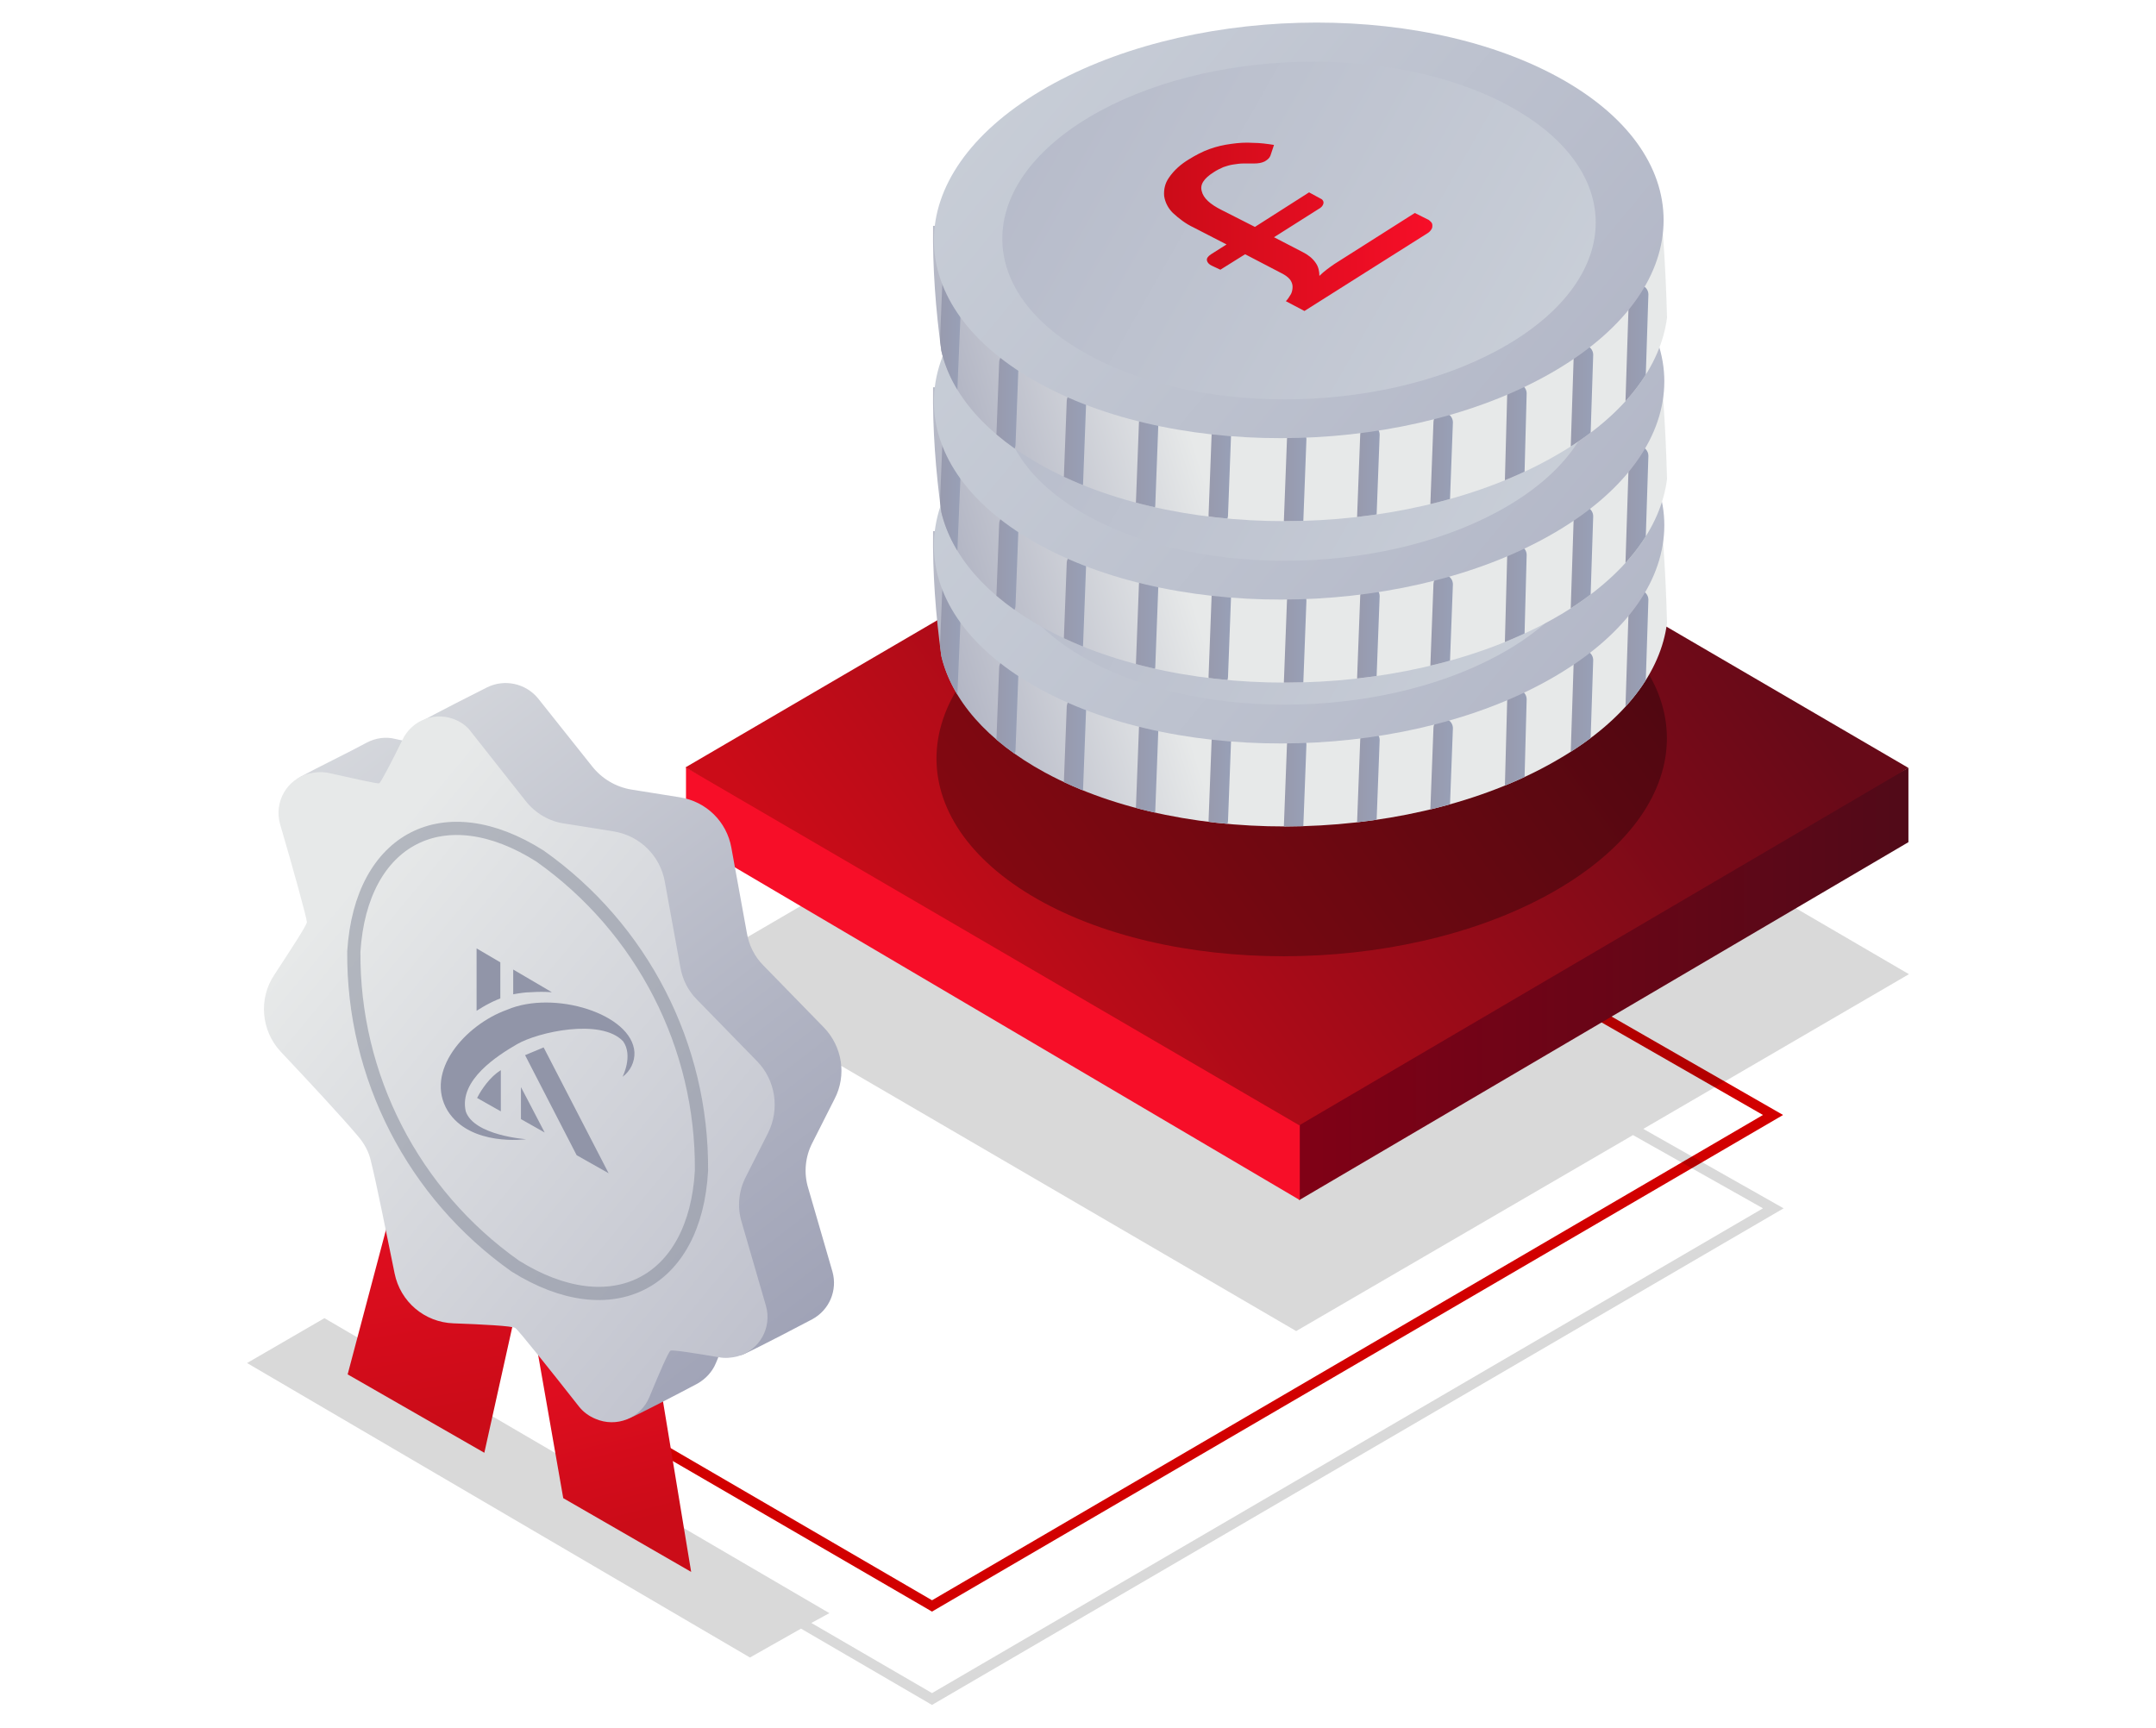 <?xml version="1.0" encoding="utf-8"?>
<!-- Generator: Adobe Illustrator 24.2.3, SVG Export Plug-In . SVG Version: 6.00 Build 0)  -->
<svg version="1.1" id="Warstwa_1" xmlns="http://www.w3.org/2000/svg" xmlns:xlink="http://www.w3.org/1999/xlink" x="0px" y="0px"
	 viewBox="0 0 418 335" style="enable-background:new 0 0 418 335;" xml:space="preserve">
<style type="text/css">
	.st0{fill:#D20000;}
	.st1{opacity:0.15;fill:url(#SVGID_1_);enable-background:new    ;}
	.st2{fill:url(#SVGID_2_);}
	.st3{fill:url(#SVGID_3_);}
	.st4{fill:url(#SVGID_4_);}
	.st5{opacity:0.3;fill-rule:evenodd;clip-rule:evenodd;fill:url(#Elipsa_1169-4_1_);enable-background:new    ;}
	.st6{clip-path:url(#SVGID_6_);}
	.st7{fill-rule:evenodd;clip-rule:evenodd;fill:url(#Elipsa_1169-5_1_);}
	.st8{fill:none;stroke:url(#SVGID_7_);stroke-width:3.77;stroke-linecap:round;stroke-miterlimit:10;}
	.st9{fill:none;stroke:url(#SVGID_8_);stroke-width:3.77;stroke-linecap:round;stroke-miterlimit:10;}
	.st10{fill:none;stroke:url(#SVGID_9_);stroke-width:3.77;stroke-linecap:round;stroke-miterlimit:10;}
	.st11{fill:none;stroke:url(#SVGID_10_);stroke-width:3.77;stroke-linecap:round;stroke-miterlimit:10;}
	.st12{fill:none;stroke:url(#SVGID_11_);stroke-width:3.77;stroke-linecap:round;stroke-miterlimit:10;}
	.st13{fill:none;stroke:url(#SVGID_12_);stroke-width:3.77;stroke-linecap:round;stroke-miterlimit:10;}
	.st14{fill:none;stroke:url(#SVGID_13_);stroke-width:3.77;stroke-linecap:round;stroke-miterlimit:10;}
	.st15{fill:none;stroke:url(#SVGID_14_);stroke-width:3.77;stroke-linecap:round;stroke-miterlimit:10;}
	.st16{fill:none;stroke:url(#SVGID_15_);stroke-width:3.77;stroke-linecap:round;stroke-miterlimit:10;}
	.st17{fill:none;stroke:url(#SVGID_16_);stroke-width:3.77;stroke-linecap:round;stroke-miterlimit:10;}
	.st18{fill:none;stroke:url(#SVGID_17_);stroke-width:3.77;stroke-linecap:round;stroke-miterlimit:10;}
	.st19{fill-rule:evenodd;clip-rule:evenodd;fill:url(#Elipsa_1169-6_1_);}
	.st20{fill-rule:evenodd;clip-rule:evenodd;fill:url(#Elipsa_1169-7_1_);}
	.st21{fill:url(#SVGID_18_);}
	.st22{clip-path:url(#SVGID_20_);}
	.st23{fill-rule:evenodd;clip-rule:evenodd;fill:url(#Elipsa_1169-8_1_);}
	.st24{fill:none;stroke:url(#SVGID_21_);stroke-width:3.77;stroke-linecap:round;stroke-miterlimit:10;}
	.st25{fill:none;stroke:url(#SVGID_22_);stroke-width:3.77;stroke-linecap:round;stroke-miterlimit:10;}
	.st26{fill:none;stroke:url(#SVGID_23_);stroke-width:3.77;stroke-linecap:round;stroke-miterlimit:10;}
	.st27{fill:none;stroke:url(#SVGID_24_);stroke-width:3.77;stroke-linecap:round;stroke-miterlimit:10;}
	.st28{fill:none;stroke:url(#SVGID_25_);stroke-width:3.77;stroke-linecap:round;stroke-miterlimit:10;}
	.st29{fill:none;stroke:url(#SVGID_26_);stroke-width:3.77;stroke-linecap:round;stroke-miterlimit:10;}
	.st30{fill:none;stroke:url(#SVGID_27_);stroke-width:3.77;stroke-linecap:round;stroke-miterlimit:10;}
	.st31{fill:none;stroke:url(#SVGID_28_);stroke-width:3.77;stroke-linecap:round;stroke-miterlimit:10;}
	.st32{fill:none;stroke:url(#SVGID_29_);stroke-width:3.77;stroke-linecap:round;stroke-miterlimit:10;}
	.st33{fill:none;stroke:url(#SVGID_30_);stroke-width:3.77;stroke-linecap:round;stroke-miterlimit:10;}
	.st34{fill:none;stroke:url(#SVGID_31_);stroke-width:3.77;stroke-linecap:round;stroke-miterlimit:10;}
	.st35{fill-rule:evenodd;clip-rule:evenodd;fill:url(#Elipsa_1169-9_1_);}
	.st36{fill-rule:evenodd;clip-rule:evenodd;fill:url(#Elipsa_1169-10_1_);}
	.st37{fill:url(#SVGID_32_);}
	.st38{clip-path:url(#SVGID_34_);}
	.st39{fill-rule:evenodd;clip-rule:evenodd;fill:url(#Elipsa_1169-11_1_);}
	.st40{fill:none;stroke:url(#SVGID_35_);stroke-width:3.77;stroke-linecap:round;stroke-miterlimit:10;}
	.st41{fill:none;stroke:url(#SVGID_36_);stroke-width:3.77;stroke-linecap:round;stroke-miterlimit:10;}
	.st42{fill:none;stroke:url(#SVGID_37_);stroke-width:3.77;stroke-linecap:round;stroke-miterlimit:10;}
	.st43{fill:none;stroke:url(#SVGID_38_);stroke-width:3.77;stroke-linecap:round;stroke-miterlimit:10;}
	.st44{fill:none;stroke:url(#SVGID_39_);stroke-width:3.77;stroke-linecap:round;stroke-miterlimit:10;}
	.st45{fill:none;stroke:url(#SVGID_40_);stroke-width:3.77;stroke-linecap:round;stroke-miterlimit:10;}
	.st46{fill:none;stroke:url(#SVGID_41_);stroke-width:3.77;stroke-linecap:round;stroke-miterlimit:10;}
	.st47{fill:none;stroke:url(#SVGID_42_);stroke-width:3.77;stroke-linecap:round;stroke-miterlimit:10;}
	.st48{fill:none;stroke:url(#SVGID_43_);stroke-width:3.77;stroke-linecap:round;stroke-miterlimit:10;}
	.st49{fill:none;stroke:url(#SVGID_44_);stroke-width:3.77;stroke-linecap:round;stroke-miterlimit:10;}
	.st50{fill:none;stroke:url(#SVGID_45_);stroke-width:3.77;stroke-linecap:round;stroke-miterlimit:10;}
	.st51{fill-rule:evenodd;clip-rule:evenodd;fill:url(#Elipsa_1169-12_1_);}
	.st52{fill-rule:evenodd;clip-rule:evenodd;fill:url(#Elipsa_1169-13_1_);}
	.st53{fill:url(#SVGID_46_);}
	.st54{fill-rule:evenodd;clip-rule:evenodd;fill:url(#Prostokąt_1_1_);}
	.st55{fill-rule:evenodd;clip-rule:evenodd;fill:url(#Prostokąt_1-2_1_);}
	.st56{fill-rule:evenodd;clip-rule:evenodd;fill:url(#SVGID_47_);}
	.st57{fill-rule:evenodd;clip-rule:evenodd;fill:url(#SVGID_48_);}
	
		.st58{opacity:0.5;fill:none;stroke:#818696;stroke-width:2.56;stroke-linecap:round;stroke-linejoin:round;enable-background:new    ;}
	.st59{fill-rule:evenodd;clip-rule:evenodd;fill:#9195A8;}
</style>
<g id="Warstwa_1_1_">
	<polygon class="st0" points="180.7,312.5 181.2,312.2 345.7,216.2 260.5,167.3 259.5,169 341.8,216.2 180.7,310.3 116.8,273.1 
		115.8,274.8 	"/>
	
		<linearGradient id="SVGID_1_" gradientUnits="userSpaceOnUse" x1="668.351" y1="169.018" x2="501.571" y2="48.328" gradientTransform="matrix(-1 0 0 -1 795 336)">
		<stop  offset="0" style="stop-color:#000000"/>
		<stop  offset="1" style="stop-color:#000000"/>
	</linearGradient>
	<polygon class="st1" points="47.9,264.3 62.9,255.6 160.8,312.8 157.3,314.7 180.7,328.3 341.8,234.3 316.6,220.1 251.3,258.1 
		132.6,188.9 251.3,119.6 370.1,188.9 318.6,218.9 345.8,234.3 181.2,330.3 180.7,330.6 155.3,315.8 145.4,321.4 	"/>
	
		<linearGradient id="SVGID_2_" gradientUnits="userSpaceOnUse" x1="552.24" y1="8005.795" x2="425.05" y2="8005.795" gradientTransform="matrix(-1 0 0 1 795 -7815.01)">
		<stop  offset="0" style="stop-color:#840016"/>
		<stop  offset="1" style="stop-color:#510A18"/>
	</linearGradient>
	<polygon class="st2" points="242.8,213.8 370,148.9 370,163.3 251.9,232.7 	"/>
	
		<linearGradient id="SVGID_3_" gradientUnits="userSpaceOnUse" x1="169.22" y1="8005.765" x2="171.31" y2="8005.765" gradientTransform="matrix(-1 0 0 1 795 -7815.01)">
		<stop  offset="0" style="stop-color:#FC2632"/>
		<stop  offset="1" style="stop-color:#F70E28"/>
	</linearGradient>
	<polygon class="st3" points="133,162.6 133,148.8 252,214.8 252,232.7 	"/>
	
		<linearGradient id="SVGID_4_" gradientUnits="userSpaceOnUse" x1="616.602" y1="8016.718" x2="473.492" y2="7913.148" gradientTransform="matrix(-1 0 0 1 795 -7815.01)">
		<stop  offset="0" style="stop-color:#CB0C18"/>
		<stop  offset="1" style="stop-color:#670A18"/>
	</linearGradient>
	<polygon class="st4" points="370,148.9 251.9,218.2 132.9,148.8 251.3,79.6 	"/>
	
		<linearGradient id="Elipsa_1169-4_1_" gradientUnits="userSpaceOnUse" x1="785.476" y1="3616.428" x2="595.676" y2="3549.238" gradientTransform="matrix(-0.512 -0.859 -0.859 0.512 3688.652 -1092.326)">
		<stop  offset="0" style="stop-color:#000000"/>
		<stop  offset="1" style="stop-color:#000000"/>
	</linearGradient>
	<path id="Elipsa_1169-4" class="st5" d="M202.3,175c-27.6-15-27.7-40.4,0-56.9s72.4-17.7,100.1-2.8s27.7,40.4,0,56.9
		S229.9,189.9,202.3,175z"/>
	<g>
		<defs>
			<path id="SVGID_5_" d="M202.6,149.8c-11.4-6.2-18.1-14.2-20.1-22.6c-1.1-8-1.7-16.1-1.6-24.2l141.2-2.1c0,0,0.8,8.1,1.1,19.9
				c-1.2,9.4-8,18.7-20.5,26.1C275,163.5,230.2,164.8,202.6,149.8z"/>
		</defs>
		<clipPath id="SVGID_6_">
			<use xlink:href="#SVGID_5_"  style="overflow:visible;"/>
		</clipPath>
		<g class="st6">
			
				<linearGradient id="Elipsa_1169-5_1_" gradientUnits="userSpaceOnUse" x1="706.181" y1="3532.827" x2="745.001" y2="3691.377" gradientTransform="matrix(-0.512 -0.859 -0.859 0.512 3688.652 -1092.326)">
				<stop  offset="0.42" style="stop-color:#E7E9E9"/>
				<stop  offset="0.68" style="stop-color:#B1B4C3"/>
				<stop  offset="0.88" style="stop-color:#8F92AA"/>
				<stop  offset="0.99" style="stop-color:#8285A1"/>
			</linearGradient>
			<path id="Elipsa_1169-5" class="st7" d="M202.6,149.8c-11.4-6.2-18.1-14.2-20.1-22.6c-1.1-8-1.7-16.1-1.6-24.2l141.2-2.1
				c0,0,0.8,8.1,1.1,19.9c-1.2,9.4-8,18.7-20.5,26.1C275,163.5,230.2,164.8,202.6,149.8z"/>
			
				<linearGradient id="SVGID_7_" gradientUnits="userSpaceOnUse" x1="220.19" y1="186.845" x2="224.54" y2="186.845" gradientTransform="matrix(1 0 0 -1 0 336)">
				<stop  offset="0" style="stop-color:#989AAD"/>
				<stop  offset="1" style="stop-color:#98A0B7"/>
			</linearGradient>
			<line class="st8" x1="222.7" y1="141.2" x2="222.1" y2="157.1"/>
			
				<linearGradient id="SVGID_8_" gradientUnits="userSpaceOnUse" x1="234.3" y1="184.815" x2="238.66" y2="184.815" gradientTransform="matrix(1 0 0 -1 0 336)">
				<stop  offset="0" style="stop-color:#989AAD"/>
				<stop  offset="1" style="stop-color:#98A0B7"/>
			</linearGradient>
			<line class="st9" x1="236.8" y1="143.3" x2="236.2" y2="159.1"/>
			
				<linearGradient id="SVGID_9_" gradientUnits="userSpaceOnUse" x1="248.91" y1="183.695" x2="253.26" y2="183.695" gradientTransform="matrix(1 0 0 -1 0 336)">
				<stop  offset="0" style="stop-color:#989AAD"/>
				<stop  offset="1" style="stop-color:#98A0B7"/>
			</linearGradient>
			<line class="st10" x1="251.4" y1="144.4" x2="250.8" y2="160.2"/>
			
				<linearGradient id="SVGID_10_" gradientUnits="userSpaceOnUse" x1="263.12" y1="184.595" x2="267.48" y2="184.595" gradientTransform="matrix(1 0 0 -1 0 336)">
				<stop  offset="0" style="stop-color:#989AAD"/>
				<stop  offset="1" style="stop-color:#98A0B7"/>
			</linearGradient>
			<line class="st11" x1="265.6" y1="143.5" x2="265" y2="159.3"/>
			
				<linearGradient id="SVGID_11_" gradientUnits="userSpaceOnUse" x1="277.31" y1="186.91" x2="281.66" y2="186.91" gradientTransform="matrix(1 0 0 -1 0 336)">
				<stop  offset="0" style="stop-color:#989AAD"/>
				<stop  offset="1" style="stop-color:#98A0B7"/>
			</linearGradient>
			<line class="st12" x1="279.8" y1="141.2" x2="279.2" y2="157"/>
			
				<linearGradient id="SVGID_12_" gradientUnits="userSpaceOnUse" x1="291.64" y1="189.21" x2="296" y2="189.21" gradientTransform="matrix(1 0 0 -1 0 336)">
				<stop  offset="0" style="stop-color:#989AAD"/>
				<stop  offset="1" style="stop-color:#98A0B7"/>
			</linearGradient>
			<line class="st13" x1="294.1" y1="135.6" x2="293.5" y2="158"/>
			
				<linearGradient id="SVGID_13_" gradientUnits="userSpaceOnUse" x1="304.33" y1="195.735" x2="308.86" y2="195.735" gradientTransform="matrix(1 0 0 -1 0 336)">
				<stop  offset="0" style="stop-color:#989AAD"/>
				<stop  offset="1" style="stop-color:#98A0B7"/>
			</linearGradient>
			<line class="st14" x1="307" y1="128" x2="306.2" y2="152.5"/>
			
				<linearGradient id="SVGID_14_" gradientUnits="userSpaceOnUse" x1="315.08" y1="208.87" x2="319.58" y2="208.87" gradientTransform="matrix(1 0 0 -1 0 336)">
				<stop  offset="0" style="stop-color:#989AAD"/>
				<stop  offset="1" style="stop-color:#98A0B7"/>
			</linearGradient>
			<line class="st15" x1="317.7" y1="116.3" x2="317" y2="138"/>
			
				<linearGradient id="SVGID_15_" gradientUnits="userSpaceOnUse" x1="206.23" y1="191.015" x2="210.58" y2="191.015" gradientTransform="matrix(1 0 0 -1 0 336)">
				<stop  offset="0" style="stop-color:#989AAD"/>
				<stop  offset="1" style="stop-color:#98A0B7"/>
			</linearGradient>
			<line class="st16" x1="208.7" y1="137.1" x2="208.1" y2="152.9"/>
			
				<linearGradient id="SVGID_16_" gradientUnits="userSpaceOnUse" x1="193.12" y1="198.565" x2="197.47" y2="198.565" gradientTransform="matrix(1 0 0 -1 0 336)">
				<stop  offset="0" style="stop-color:#989AAD"/>
				<stop  offset="1" style="stop-color:#98A0B7"/>
			</linearGradient>
			<line class="st17" x1="195.6" y1="129.5" x2="195" y2="145.4"/>
			
				<linearGradient id="SVGID_17_" gradientUnits="userSpaceOnUse" x1="181.83" y1="211.345" x2="186.45" y2="211.345" gradientTransform="matrix(1 0 0 -1 0 336)">
				<stop  offset="0" style="stop-color:#989AAD"/>
				<stop  offset="1" style="stop-color:#98A0B7"/>
			</linearGradient>
			<line class="st18" x1="184.6" y1="113.9" x2="183.7" y2="135.4"/>
		</g>
	</g>
	
		<linearGradient id="Elipsa_1169-6_1_" gradientUnits="userSpaceOnUse" x1="821.147" y1="3595.718" x2="631.347" y2="3528.517" gradientTransform="matrix(-0.512 -0.859 -0.859 0.512 3688.652 -1092.326)">
		<stop  offset="0" style="stop-color:#CDD3DB"/>
		<stop  offset="1" style="stop-color:#ACB0C2"/>
	</linearGradient>
	<path id="Elipsa_1169-6" class="st19" d="M201.8,133.7c-27.6-15-27.7-40.4,0-56.9s72.4-17.7,100.1-2.8s27.7,40.4,0,56.9
		S229.4,148.7,201.8,133.7z"/>
	
		<linearGradient id="Elipsa_1169-7_1_" gradientUnits="userSpaceOnUse" x1="661.862" y1="3524.195" x2="836.252" y2="3623.095" gradientTransform="matrix(-0.512 -0.859 -0.859 0.512 3688.652 -1092.326)">
		<stop  offset="0" style="stop-color:#CDD3DB"/>
		<stop  offset="1" style="stop-color:#ACB0C2"/>
	</linearGradient>
	<path id="Elipsa_1169-7" class="st20" d="M211.2,128.1c-22.5-12.2-22.5-32.8,0-46.2s58.8-14.4,81.3-2.2s22.5,32.8,0,46.2
		S233.6,140.3,211.2,128.1z"/>
	
		<linearGradient id="SVGID_18_" gradientUnits="userSpaceOnUse" x1="225.549" y1="232.807" x2="277.809" y2="232.807" gradientTransform="matrix(1 0 0 -1 0 336)">
		<stop  offset="0" style="stop-color:#CB0C18"/>
		<stop  offset="1" style="stop-color:#F70E28"/>
	</linearGradient>
	<path class="st21" d="M234.9,110.7c-0.4-0.2-0.8-0.5-0.9-1c-0.1-0.4,0.2-0.8,0.8-1.2l3-1.9l-6.4-3.3c-1.5-0.7-2.8-1.7-4-2.8
		c-0.9-0.9-1.5-2-1.7-3.3c-0.1-1.3,0.2-2.5,0.9-3.6c1-1.5,2.4-2.7,4-3.6c1.3-0.8,2.6-1.5,4-2c1.4-0.5,2.7-0.8,4.2-1
		c1.4-0.2,2.8-0.3,4.2-0.2c1.4,0,2.8,0.2,4.1,0.4l-0.7,2.1c-0.2,0.5-0.6,0.8-1.1,1.1c-0.6,0.3-1.3,0.4-2,0.4c-0.7,0-1.4,0-2.1,0
		c-0.7,0-1.3,0.1-2,0.2c-0.7,0.1-1.3,0.3-1.9,0.5c-0.7,0.3-1.3,0.6-1.9,1c-1.9,1.2-2.7,2.4-2.3,3.7c0.3,1.3,1.6,2.5,3.8,3.6l6.5,3.4
		l10.5-6.7l2.3,1.2c0.3,0.1,0.5,0.4,0.6,0.8c0,0.4-0.2,0.8-0.6,1l-9,5.7l5.6,2.9c1,0.5,1.9,1.2,2.5,2.1c0.5,0.7,0.7,1.6,0.7,2.5
		c0.9-0.9,1.9-1.6,2.9-2.3l15.6-9.9l2.4,1.2c0.3,0.1,0.5,0.3,0.7,0.6c0.2,0.2,0.3,0.4,0.3,0.7c0,0.3,0,0.5-0.2,0.8
		c-0.2,0.3-0.4,0.6-0.7,0.7L253,119.6l-3.6-1.8c0.4-0.4,0.7-0.9,1-1.4c0.2-0.4,0.3-0.9,0.3-1.4c0-0.5-0.2-1-0.5-1.3
		c-0.4-0.5-1-1-1.6-1.3l-7.1-3.7l-4.8,3L234.9,110.7z"/>
	<g>
		<defs>
			<path id="SVGID_19_" d="M202.6,121.9c-11.4-6.2-18.1-14.2-20.1-22.6c-1.1-8-1.7-16.1-1.6-24.2l141.2-2.1c0,0,0.8,8.1,1.1,19.9
				c-1.2,9.4-8,18.7-20.5,26.2C275,135.6,230.2,136.9,202.6,121.9z"/>
		</defs>
		<clipPath id="SVGID_20_">
			<use xlink:href="#SVGID_19_"  style="overflow:visible;"/>
		</clipPath>
		<g class="st22">
			
				<linearGradient id="Elipsa_1169-8_1_" gradientUnits="userSpaceOnUse" x1="730.153" y1="3518.527" x2="768.973" y2="3677.077" gradientTransform="matrix(-0.512 -0.859 -0.859 0.512 3688.652 -1092.326)">
				<stop  offset="0.42" style="stop-color:#E7E9E9"/>
				<stop  offset="0.68" style="stop-color:#B1B4C3"/>
				<stop  offset="0.88" style="stop-color:#8F92AA"/>
				<stop  offset="0.99" style="stop-color:#8285A1"/>
			</linearGradient>
			<path id="Elipsa_1169-8" class="st23" d="M202.6,121.9c-11.4-6.2-18.1-14.2-20.1-22.6c-1.1-8-1.7-16.1-1.6-24.2l141.2-2.1
				c0,0,0.8,8.1,1.1,19.9c-1.2,9.4-8,18.7-20.5,26.2C275,135.6,230.2,136.9,202.6,121.9z"/>
			
				<linearGradient id="SVGID_21_" gradientUnits="userSpaceOnUse" x1="220.19" y1="214.755" x2="224.54" y2="214.755" gradientTransform="matrix(1 0 0 -1 0 336)">
				<stop  offset="0" style="stop-color:#989AAD"/>
				<stop  offset="1" style="stop-color:#98A0B7"/>
			</linearGradient>
			<line class="st24" x1="222.7" y1="113.3" x2="222.1" y2="129.2"/>
			
				<linearGradient id="SVGID_22_" gradientUnits="userSpaceOnUse" x1="234.3" y1="212.725" x2="238.66" y2="212.725" gradientTransform="matrix(1 0 0 -1 0 336)">
				<stop  offset="0" style="stop-color:#989AAD"/>
				<stop  offset="1" style="stop-color:#98A0B7"/>
			</linearGradient>
			<line class="st25" x1="236.8" y1="115.3" x2="236.2" y2="131.2"/>
			
				<linearGradient id="SVGID_23_" gradientUnits="userSpaceOnUse" x1="248.91" y1="211.605" x2="253.26" y2="211.605" gradientTransform="matrix(1 0 0 -1 0 336)">
				<stop  offset="0" style="stop-color:#989AAD"/>
				<stop  offset="1" style="stop-color:#98A0B7"/>
			</linearGradient>
			<line class="st26" x1="251.4" y1="116.5" x2="250.8" y2="132.3"/>
			
				<linearGradient id="SVGID_24_" gradientUnits="userSpaceOnUse" x1="263.12" y1="212.505" x2="267.48" y2="212.505" gradientTransform="matrix(1 0 0 -1 0 336)">
				<stop  offset="0" style="stop-color:#989AAD"/>
				<stop  offset="1" style="stop-color:#98A0B7"/>
			</linearGradient>
			<line class="st27" x1="265.6" y1="115.6" x2="265" y2="131.4"/>
			
				<linearGradient id="SVGID_25_" gradientUnits="userSpaceOnUse" x1="277.31" y1="214.815" x2="281.66" y2="214.815" gradientTransform="matrix(1 0 0 -1 0 336)">
				<stop  offset="0" style="stop-color:#989AAD"/>
				<stop  offset="1" style="stop-color:#98A0B7"/>
			</linearGradient>
			<line class="st28" x1="279.8" y1="113.3" x2="279.2" y2="129.1"/>
			
				<linearGradient id="SVGID_26_" gradientUnits="userSpaceOnUse" x1="291.64" y1="217.12" x2="296" y2="217.12" gradientTransform="matrix(1 0 0 -1 0 336)">
				<stop  offset="0" style="stop-color:#989AAD"/>
				<stop  offset="1" style="stop-color:#98A0B7"/>
			</linearGradient>
			<line class="st29" x1="294.1" y1="107.6" x2="293.5" y2="130.1"/>
			
				<linearGradient id="SVGID_27_" gradientUnits="userSpaceOnUse" x1="304.33" y1="223.645" x2="308.86" y2="223.645" gradientTransform="matrix(1 0 0 -1 0 336)">
				<stop  offset="0" style="stop-color:#989AAD"/>
				<stop  offset="1" style="stop-color:#98A0B7"/>
			</linearGradient>
			<line class="st30" x1="307" y1="100.1" x2="306.2" y2="124.6"/>
			
				<linearGradient id="SVGID_28_" gradientUnits="userSpaceOnUse" x1="315.08" y1="236.78" x2="319.58" y2="236.78" gradientTransform="matrix(1 0 0 -1 0 336)">
				<stop  offset="0" style="stop-color:#989AAD"/>
				<stop  offset="1" style="stop-color:#98A0B7"/>
			</linearGradient>
			<line class="st31" x1="317.7" y1="88.4" x2="317" y2="110.1"/>
			
				<linearGradient id="SVGID_29_" gradientUnits="userSpaceOnUse" x1="206.23" y1="218.925" x2="210.58" y2="218.925" gradientTransform="matrix(1 0 0 -1 0 336)">
				<stop  offset="0" style="stop-color:#989AAD"/>
				<stop  offset="1" style="stop-color:#98A0B7"/>
			</linearGradient>
			<line class="st32" x1="208.7" y1="109.2" x2="208.1" y2="125"/>
			
				<linearGradient id="SVGID_30_" gradientUnits="userSpaceOnUse" x1="193.12" y1="226.475" x2="197.47" y2="226.475" gradientTransform="matrix(1 0 0 -1 0 336)">
				<stop  offset="0" style="stop-color:#989AAD"/>
				<stop  offset="1" style="stop-color:#98A0B7"/>
			</linearGradient>
			<line class="st33" x1="195.6" y1="101.6" x2="195" y2="117.4"/>
			
				<linearGradient id="SVGID_31_" gradientUnits="userSpaceOnUse" x1="181.83" y1="239.255" x2="186.45" y2="239.255" gradientTransform="matrix(1 0 0 -1 0 336)">
				<stop  offset="0" style="stop-color:#989AAD"/>
				<stop  offset="1" style="stop-color:#98A0B7"/>
			</linearGradient>
			<line class="st34" x1="184.6" y1="86" x2="183.7" y2="107.4"/>
		</g>
	</g>
	
		<linearGradient id="Elipsa_1169-9_1_" gradientUnits="userSpaceOnUse" x1="845.114" y1="3581.426" x2="655.314" y2="3514.226" gradientTransform="matrix(-0.512 -0.859 -0.859 0.512 3688.652 -1092.326)">
		<stop  offset="0" style="stop-color:#CDD3DB"/>
		<stop  offset="1" style="stop-color:#ACB0C2"/>
	</linearGradient>
	<path id="Elipsa_1169-9" class="st35" d="M201.8,105.8c-27.6-15-27.7-40.4,0-56.9s72.4-17.7,100.1-2.8s27.7,40.4,0,56.9
		S229.4,120.8,201.8,105.8z"/>
	
		<linearGradient id="Elipsa_1169-10_1_" gradientUnits="userSpaceOnUse" x1="685.835" y1="3509.9" x2="860.225" y2="3608.8" gradientTransform="matrix(-0.512 -0.859 -0.859 0.512 3688.652 -1092.326)">
		<stop  offset="0" style="stop-color:#CDD3DB"/>
		<stop  offset="1" style="stop-color:#ACB0C2"/>
	</linearGradient>
	<path id="Elipsa_1169-10" class="st36" d="M211.2,100.2c-22.5-12.2-22.5-32.8,0-46.2s58.8-14.4,81.3-2.2s22.5,32.8,0,46.2
		S233.6,112.4,211.2,100.2z"/>
	
		<linearGradient id="SVGID_32_" gradientUnits="userSpaceOnUse" x1="225.549" y1="260.722" x2="277.809" y2="260.722" gradientTransform="matrix(1 0 0 -1 0 336)">
		<stop  offset="0" style="stop-color:#CB0C18"/>
		<stop  offset="1" style="stop-color:#F70E28"/>
	</linearGradient>
	<path class="st37" d="M234.9,82.8c-0.4-0.2-0.8-0.5-0.9-1c-0.1-0.4,0.2-0.8,0.8-1.2l3-1.9l-6.4-3.3c-1.5-0.7-2.8-1.7-4-2.8
		c-0.9-0.9-1.5-2-1.7-3.3c-0.1-1.3,0.2-2.5,0.9-3.6c1-1.5,2.4-2.7,3.9-3.6c1.3-0.8,2.6-1.5,4-2c1.4-0.5,2.7-0.8,4.2-1
		c1.4-0.2,2.8-0.3,4.2-0.2c1.4,0,2.8,0.2,4.1,0.4l-0.7,2.1c-0.2,0.5-0.6,0.8-1.1,1.1c-0.6,0.3-1.3,0.4-2,0.4c-0.7,0-1.4,0-2.1,0
		c-0.7,0-1.3,0.1-2,0.2c-0.7,0.1-1.3,0.3-1.9,0.5c-0.7,0.3-1.3,0.6-1.9,1c-1.9,1.2-2.7,2.4-2.3,3.7c0.3,1.3,1.6,2.5,3.8,3.6l6.5,3.4
		l10.5-6.7l2.3,1.2c0.3,0.1,0.5,0.4,0.6,0.8c0,0.4-0.2,0.8-0.6,1l-9,5.7l5.6,2.9c1,0.5,1.9,1.2,2.5,2.1c0.5,0.7,0.7,1.6,0.7,2.5
		c0.9-0.9,1.9-1.6,2.9-2.3l15.6-9.9l2.4,1.2c0.3,0.1,0.5,0.3,0.7,0.6c0.2,0.2,0.3,0.4,0.3,0.7c0,0.3,0,0.5-0.2,0.8
		c-0.2,0.3-0.4,0.6-0.7,0.7l-23.9,15.1l-3.6-1.9c0.4-0.4,0.7-0.9,1-1.4c0.2-0.4,0.3-0.9,0.3-1.4c0-0.5-0.2-1-0.5-1.3
		c-0.4-0.5-1-1-1.6-1.3l-7.1-3.7l-4.8,3L234.9,82.8z"/>
	<g>
		<defs>
			<path id="SVGID_33_" d="M202.6,90.6c-11.4-6.2-18.2-14.2-20.1-22.6c-1.1-8-1.7-16.1-1.6-24.2l141.2-2.1c0,0,0.8,8.1,1.1,19.9
				c-1.2,9.3-8,18.7-20.5,26.1C275,104.3,230.2,105.6,202.6,90.6z"/>
		</defs>
		<clipPath id="SVGID_34_">
			<use xlink:href="#SVGID_33_"  style="overflow:visible;"/>
		</clipPath>
		<g class="st38">
			
				<linearGradient id="Elipsa_1169-11_1_" gradientUnits="userSpaceOnUse" x1="757.044" y1="3502.484" x2="795.864" y2="3661.044" gradientTransform="matrix(-0.512 -0.859 -0.859 0.512 3688.652 -1092.326)">
				<stop  offset="0.42" style="stop-color:#E7E9E9"/>
				<stop  offset="0.68" style="stop-color:#B1B4C3"/>
				<stop  offset="0.88" style="stop-color:#8F92AA"/>
				<stop  offset="0.99" style="stop-color:#8285A1"/>
			</linearGradient>
			<path id="Elipsa_1169-11" class="st39" d="M202.6,90.6c-11.4-6.2-18.2-14.2-20.1-22.6c-1.1-8-1.7-16.1-1.6-24.2l141.2-2.1
				c0,0,0.8,8.1,1.1,19.9c-1.2,9.3-8,18.7-20.5,26.1C275,104.3,230.2,105.6,202.6,90.6z"/>
			
				<linearGradient id="SVGID_35_" gradientUnits="userSpaceOnUse" x1="220.19" y1="246.065" x2="224.54" y2="246.065" gradientTransform="matrix(1 0 0 -1 0 336)">
				<stop  offset="0" style="stop-color:#989AAD"/>
				<stop  offset="1" style="stop-color:#98A0B7"/>
			</linearGradient>
			<line class="st40" x1="222.7" y1="82" x2="222.1" y2="97.9"/>
			
				<linearGradient id="SVGID_36_" gradientUnits="userSpaceOnUse" x1="234.3" y1="244.035" x2="238.66" y2="244.035" gradientTransform="matrix(1 0 0 -1 0 336)">
				<stop  offset="0" style="stop-color:#989AAD"/>
				<stop  offset="1" style="stop-color:#98A0B7"/>
			</linearGradient>
			<line class="st41" x1="236.8" y1="84" x2="236.2" y2="99.9"/>
			
				<linearGradient id="SVGID_37_" gradientUnits="userSpaceOnUse" x1="248.91" y1="242.905" x2="253.26" y2="242.905" gradientTransform="matrix(1 0 0 -1 0 336)">
				<stop  offset="0" style="stop-color:#989AAD"/>
				<stop  offset="1" style="stop-color:#98A0B7"/>
			</linearGradient>
			<line class="st42" x1="251.4" y1="85.2" x2="250.8" y2="101"/>
			
				<linearGradient id="SVGID_38_" gradientUnits="userSpaceOnUse" x1="263.12" y1="243.805" x2="267.48" y2="243.805" gradientTransform="matrix(1 0 0 -1 0 336)">
				<stop  offset="0" style="stop-color:#989AAD"/>
				<stop  offset="1" style="stop-color:#98A0B7"/>
			</linearGradient>
			<line class="st43" x1="265.6" y1="84.3" x2="265" y2="100.1"/>
			
				<linearGradient id="SVGID_39_" gradientUnits="userSpaceOnUse" x1="277.31" y1="246.125" x2="281.66" y2="246.125" gradientTransform="matrix(1 0 0 -1 0 336)">
				<stop  offset="0" style="stop-color:#989AAD"/>
				<stop  offset="1" style="stop-color:#98A0B7"/>
			</linearGradient>
			<line class="st44" x1="279.8" y1="81.9" x2="279.2" y2="97.8"/>
			
				<linearGradient id="SVGID_40_" gradientUnits="userSpaceOnUse" x1="291.64" y1="248.43" x2="296" y2="248.43" gradientTransform="matrix(1 0 0 -1 0 336)">
				<stop  offset="0" style="stop-color:#989AAD"/>
				<stop  offset="1" style="stop-color:#98A0B7"/>
			</linearGradient>
			<line class="st45" x1="294.1" y1="76.3" x2="293.5" y2="98.8"/>
			
				<linearGradient id="SVGID_41_" gradientUnits="userSpaceOnUse" x1="304.33" y1="254.95" x2="308.86" y2="254.95" gradientTransform="matrix(1 0 0 -1 0 336)">
				<stop  offset="0" style="stop-color:#989AAD"/>
				<stop  offset="1" style="stop-color:#98A0B7"/>
			</linearGradient>
			<line class="st46" x1="307" y1="68.8" x2="306.2" y2="93.3"/>
			
				<linearGradient id="SVGID_42_" gradientUnits="userSpaceOnUse" x1="315.08" y1="268.085" x2="319.58" y2="268.085" gradientTransform="matrix(1 0 0 -1 0 336)">
				<stop  offset="0" style="stop-color:#989AAD"/>
				<stop  offset="1" style="stop-color:#98A0B7"/>
			</linearGradient>
			<line class="st47" x1="317.7" y1="57.1" x2="317" y2="78.8"/>
			
				<linearGradient id="SVGID_43_" gradientUnits="userSpaceOnUse" x1="206.23" y1="250.235" x2="210.58" y2="250.235" gradientTransform="matrix(1 0 0 -1 0 336)">
				<stop  offset="0" style="stop-color:#989AAD"/>
				<stop  offset="1" style="stop-color:#98A0B7"/>
			</linearGradient>
			<line class="st48" x1="208.7" y1="77.8" x2="208.1" y2="93.7"/>
			
				<linearGradient id="SVGID_44_" gradientUnits="userSpaceOnUse" x1="193.12" y1="257.78" x2="197.47" y2="257.78" gradientTransform="matrix(1 0 0 -1 0 336)">
				<stop  offset="0" style="stop-color:#989AAD"/>
				<stop  offset="1" style="stop-color:#98A0B7"/>
			</linearGradient>
			<line class="st49" x1="195.6" y1="70.3" x2="195" y2="86.2"/>
			
				<linearGradient id="SVGID_45_" gradientUnits="userSpaceOnUse" x1="181.83" y1="270.555" x2="186.45" y2="270.555" gradientTransform="matrix(1 0 0 -1 0 336)">
				<stop  offset="0" style="stop-color:#989AAD"/>
				<stop  offset="1" style="stop-color:#98A0B7"/>
			</linearGradient>
			<line class="st50" x1="184.6" y1="54.7" x2="183.7" y2="76.2"/>
		</g>
	</g>
	
		<linearGradient id="Elipsa_1169-12_1_" gradientUnits="userSpaceOnUse" x1="871.998" y1="3565.403" x2="682.188" y2="3498.203" gradientTransform="matrix(-0.512 -0.859 -0.859 0.512 3688.652 -1092.326)">
		<stop  offset="0" style="stop-color:#CDD3DB"/>
		<stop  offset="1" style="stop-color:#ACB0C2"/>
	</linearGradient>
	<path id="Elipsa_1169-12" class="st51" d="M201.8,74.5c-27.6-15-27.7-40.4,0-56.9s72.4-17.7,100-2.8s27.7,40.4,0,56.9
		S229.4,89.5,201.8,74.5z"/>
	
		<linearGradient id="Elipsa_1169-13_1_" gradientUnits="userSpaceOnUse" x1="712.718" y1="3493.871" x2="887.098" y2="3592.771" gradientTransform="matrix(-0.512 -0.859 -0.859 0.512 3688.652 -1092.326)">
		<stop  offset="0" style="stop-color:#CDD3DB"/>
		<stop  offset="1" style="stop-color:#ACB0C2"/>
	</linearGradient>
	<path id="Elipsa_1169-13" class="st52" d="M211.2,68.9c-22.5-12.1-22.5-32.8,0-46.2s58.8-14.4,81.3-2.2s22.5,32.8,0,46.2
		S233.6,81.1,211.2,68.9z"/>
	
		<linearGradient id="SVGID_46_" gradientUnits="userSpaceOnUse" x1="225.549" y1="291.997" x2="277.83" y2="291.997" gradientTransform="matrix(1 0 0 -1 0 336)">
		<stop  offset="0" style="stop-color:#CB0C18"/>
		<stop  offset="1" style="stop-color:#F70E28"/>
	</linearGradient>
	<path class="st53" d="M234.9,51.5c-0.4-0.2-0.8-0.5-0.9-1c-0.1-0.4,0.2-0.8,0.8-1.2l3-1.9l-6.4-3.3c-1.5-0.7-2.8-1.7-4-2.8
		c-0.9-0.9-1.5-2-1.7-3.3c-0.1-1.3,0.2-2.5,0.9-3.5c1-1.5,2.4-2.7,3.9-3.6c1.3-0.8,2.6-1.5,4-2c1.4-0.5,2.7-0.8,4.2-1
		c1.4-0.2,2.8-0.3,4.2-0.2c1.4,0,2.8,0.2,4.1,0.4l-0.7,2.1c-0.2,0.5-0.6,0.8-1.1,1.1c-0.6,0.3-1.3,0.4-2,0.4c-0.7,0-1.4,0-2.1,0
		c-0.7,0-1.3,0.1-2,0.2c-0.7,0.1-1.3,0.3-1.9,0.5c-0.7,0.3-1.3,0.6-1.9,1c-1.9,1.2-2.7,2.4-2.3,3.7c0.3,1.3,1.6,2.5,3.8,3.6l6.5,3.3
		l10.5-6.7l2.2,1.2c0.3,0.1,0.6,0.4,0.6,0.8c0,0.3-0.2,0.7-0.6,1l-9,5.7l5.6,2.9c1,0.5,1.9,1.2,2.5,2.1c0.5,0.7,0.7,1.6,0.7,2.5
		c0.9-0.9,1.9-1.6,2.9-2.3l15.6-9.9l2.4,1.2c0.3,0.1,0.5,0.3,0.7,0.5c0.2,0.2,0.3,0.4,0.3,0.7c0,0.3,0,0.5-0.2,0.8
		c-0.2,0.3-0.4,0.5-0.7,0.7l-23.9,15.1l-3.6-1.9c0.4-0.4,0.7-0.9,1-1.4c0.2-0.4,0.3-0.9,0.3-1.4c0-0.5-0.2-1-0.5-1.4
		c-0.4-0.5-1-0.9-1.6-1.2l-7.1-3.7l-4.8,3L234.9,51.5z"/>
	
		<linearGradient id="Prostokąt_1_1_" gradientUnits="userSpaceOnUse" x1="2149.446" y1="686.034" x2="2072.626" y2="714.884" gradientTransform="matrix(0.506 0.862 0.862 -0.506 -1591.975 -1230.686)">
		<stop  offset="0" style="stop-color:#CB0C18"/>
		<stop  offset="1" style="stop-color:#F70E28"/>
	</linearGradient>
	<path id="Prostokąt_1" class="st54" d="M101.5,247.5l-7.6,34.2l-26.5-15.2l8.8-33.2L101.5,247.5z"/>
	
		<linearGradient id="Prostokąt_1-2_1_" gradientUnits="userSpaceOnUse" x1="2185.05" y1="706.204" x2="2122.069" y2="724.663" gradientTransform="matrix(0.506 0.862 0.862 -0.506 -1591.975 -1230.686)">
		<stop  offset="0" style="stop-color:#CB0C18"/>
		<stop  offset="1" style="stop-color:#F70E28"/>
	</linearGradient>
	<path id="Prostokąt_1-2" class="st55" d="M126.9,261.8l7.1,43l-24.8-14.3l-7.5-42.8L126.9,261.8z"/>
	
		<linearGradient id="SVGID_47_" gradientUnits="userSpaceOnUse" x1="1590.257" y1="482.983" x2="2000.977" y2="408.894" gradientTransform="matrix(0.46 0.89 -0.89 0.46 -260.57 -1532.06)">
		<stop  offset="0" style="stop-color:#E7E9E9"/>
		<stop  offset="0.33" style="stop-color:#B1B4C3"/>
		<stop  offset="0.58" style="stop-color:#8F92AA"/>
		<stop  offset="0.72" style="stop-color:#8285A1"/>
	</linearGradient>
	<path class="st56" d="M138.8,264.3c-0.7,1.7-2,3.1-3.6,4c-3.2,1.7-12,6.3-13.2,6.7c-8.3,3.2-8.6-23.7-9.3-24.1s-6.5-0.7-12-0.9
		c-5.6-0.2-10.3-4.2-11.4-9.7c-1.5-7.3-3.4-17-4.6-21.8c-0.4-1.8-1.3-3.4-2.5-4.8c-3.2-3.8-9.9-11-15-16.4
		c-3.8-4.1-4.3-10.3-1.2-14.9c3-4.6,6.3-9.6,6.3-10.2s-21.8-17.3-14-21.6c2.9-1.6,9.7-4.9,12.8-6.6c1.7-0.9,3.7-1.2,5.6-0.7
		c4.9,1.1,9.4,2.1,9.7,2s-8.8-3-4.7-5.4c1.8-1.1,11.3-5.9,12.7-6.6c3.4-1.7,7.5-0.8,9.9,2.1l10.5,13.2c1.9,2.4,4.6,4,7.6,4.5
		l9.4,1.5c5.1,0.8,9.1,4.7,10,9.8l3,16.5c0.4,2.4,1.5,4.6,3.2,6.3l11.7,12c3.6,3.7,4.5,9.3,2.1,13.9l-4.3,8.5
		c-1.4,2.7-1.7,5.9-0.8,8.8l4.7,16.2c1,3.6-0.6,7.4-3.9,9.2c-1.5,0.8-10.1,5.3-13.1,6.7c-4.3,2.1-1.1-7.4-1.5-7.2
		S140.7,259.7,138.8,264.3z"/>
	
		<linearGradient id="SVGID_48_" gradientUnits="userSpaceOnUse" x1="1663.5" y1="495.56" x2="1951.84" y2="373.31" gradientTransform="matrix(0.46 0.89 -0.89 0.46 -260.57 -1532.06)">
		<stop  offset="0" style="stop-color:#E7E9E9"/>
		<stop  offset="0.46" style="stop-color:#B7B9C7"/>
		<stop  offset="0.99" style="stop-color:#8285A1"/>
	</linearGradient>
	<path class="st57" d="M125.9,270.9c-1.7,4.1-6.4,6-10.5,4.2c-1.2-0.5-2.3-1.3-3.1-2.3c-5.5-7-11.8-14.9-12.4-15.3s-6.5-0.7-12-0.9
		c-5.6-0.2-10.3-4.2-11.4-9.7c-1.5-7.3-3.4-17-4.6-21.8c-0.4-1.8-1.3-3.4-2.5-4.8c-3.2-3.8-9.9-11-15-16.4
		c-3.8-4.1-4.3-10.3-1.2-14.9c3-4.6,6.3-9.6,6.3-10.2c0-0.7-2.7-10.5-5.2-19c-1.2-4.3,1.3-8.7,5.6-9.8c1.3-0.3,2.6-0.4,3.9-0.1
		c4.9,1.1,9.4,2.1,9.7,2s2.4-4.1,4.5-8.4c1.9-4,6.6-5.7,10.6-3.8c1.1,0.5,2.1,1.3,2.8,2.3l10.5,13.3c1.9,2.4,4.6,4,7.6,4.4l9.4,1.5
		c5.1,0.8,9.1,4.7,10,9.8l3,16.5c0.4,2.4,1.5,4.6,3.2,6.3l11.7,12c3.6,3.7,4.4,9.3,2.1,13.9l-4.3,8.5c-1.4,2.7-1.7,5.9-0.8,8.8
		l4.7,16.2c1.2,4.2-1.2,8.6-5.5,9.8c-1.2,0.3-2.4,0.4-3.5,0.2c-4.7-0.8-9.1-1.5-9.5-1.3S127.8,266.3,125.9,270.9z"/>
	<path id="Elipsa_820" class="st58" d="M99.9,245.5c-19.8-14-31.5-36.8-31.3-61c1.4-22,17.5-30.3,36.1-18.5
		c19.8,14,31.5,36.8,31.3,61C134.8,248.9,118.6,257.2,99.9,245.5z"/>
	<path id="whuk" class="st59" d="M99.5,188v4.8c1.1-0.2,2.3-0.4,3.4-0.4c1.4-0.1,2.7-0.1,4.1,0L99.5,188z M101,217l4.6,2.6l-2.5-4.8
		c-1.5-2.9-2.1-4-2.1-4V217z M97.1,215.5l-4.6-2.6c0.5-1,1.1-1.9,1.8-2.8c0.8-1,1.7-1.9,2.8-2.6V215.5z M92.4,183.9l4.6,2.7v7
		c0,0-1.3,0.5-2.2,1c-0.8,0.4-1.6,0.9-2.4,1.4V183.9L92.4,183.9z M101.8,204.6l3.6-1.5l12.6,24.4l-6.2-3.5L101.8,204.6z M102,220.9
		c0,0-10.1-0.7-11.7-5.4c-1.4-6.1,6.3-10.9,9.9-13c4.1-2.4,16.3-5.1,20.6-0.6c2,2.8-0.1,6.9-0.1,6.9c1.5-1.1,2.4-2.9,2.3-4.8
		c-0.5-7.4-15.6-12.1-24.7-8.2c-8.1,2.9-16.1,12-11.5,19.6C91.2,222.4,102,220.9,102,220.9L102,220.9z"/>
</g>
</svg>
